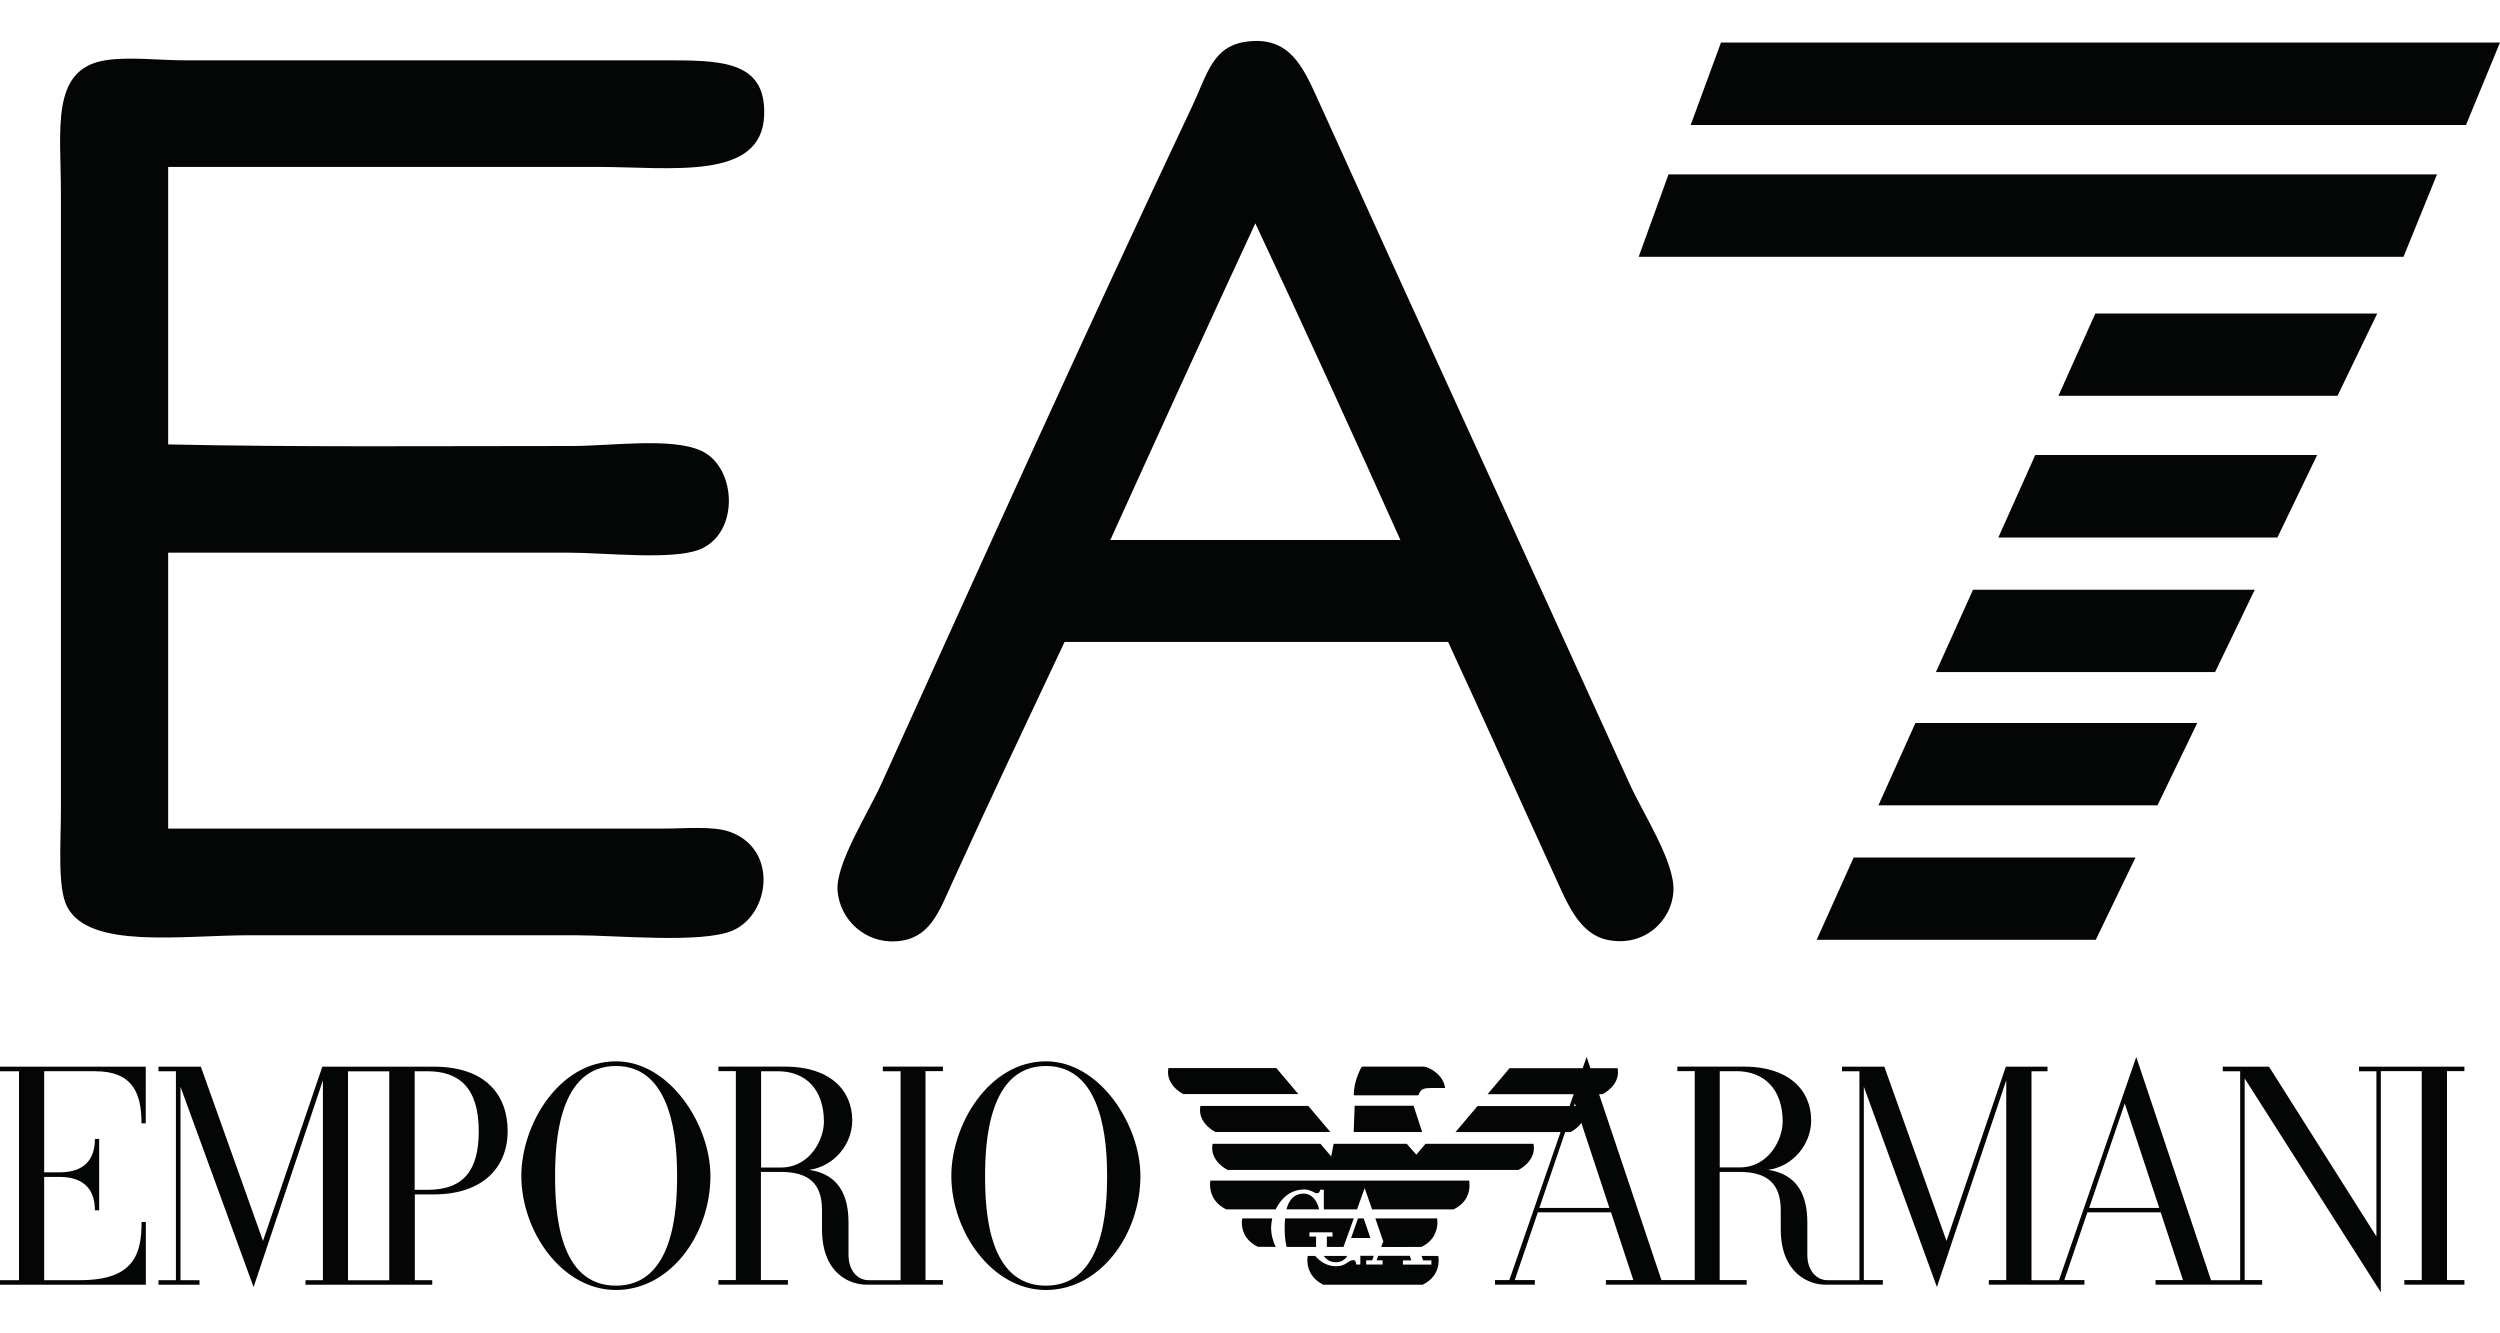 <?xml version="1.0" encoding="UTF-8"?> <svg xmlns="http://www.w3.org/2000/svg" id="a" viewBox="0 0 300 160"><path d="M173.73,77.03h-45.98c-4.62,9.81-8.91,18.82-13.43,28.78-1.72,3.79-2.79,6.9-6.81,7.15-3.68,.23-6.7-2.56-7-6.02-.28-3.24,3.57-9.17,5.3-12.98,12.26-27.1,24.54-54.3,37.28-81.27,1.82-3.85,2.42-7.21,6.62-7.71,5.07-.61,6.66,3.05,8.52,7.15,12.49,27.62,24.69,54.1,37.28,81.84,1.73,3.82,5.49,9.46,5.3,12.98-.19,3.56-3.54,6.76-7.94,5.83-3.35-.7-4.8-4.38-6.24-7.53-4.22-9.22-8.7-19.25-12.86-28.22h-.02Zm-40.49-12.23h34.81c-5.72-12.74-11.51-25.43-17.41-38-5.86,12.62-11.64,25.3-17.4,38Z" style="fill:#040505; fill-rule:evenodd;"></path><path d="M20.18,20.03V53.33c15.61,.34,31.79,.19,48.44,.19,4.75,0,11.95-1.06,15.52,.57,4.27,1.94,4.66,9.91-.19,11.85-3.28,1.31-11.4,.38-15.7,.38H20.18v33.11h59.42c2.66,0,5.94-.33,7.95,.38,5.84,2.05,4.89,9.88,.38,11.85-3.64,1.59-13.93,.57-18.92,.57H30.02c-8.25,0-19.26,1.7-21.95-3.39-1.2-2.27-.76-7.65-.76-11.67V23.23c0-7.74-1.27-14.92,5.3-15.99,2.84-.46,6.45,0,9.65,0h56.96c6.96,0,12.72-.16,12.48,6.58-.27,7.92-11.2,6.21-20.06,6.21H20.18Z" style="fill:#040505; fill-rule:evenodd;"></path><g><polygon points="300 5.1 206.52 5.1 202.88 15 295.92 15 300 5.1" style="fill:#040505;"></polygon><polygon points="292.44 20.93 200.22 20.93 196.64 30.82 288.42 30.82 292.44 20.93" style="fill:#040505;"></polygon><polygon points="285.27 37.62 251.44 37.62 247.01 47.5 280.5 47.5 285.27 37.62" style="fill:#040505;"></polygon><polygon points="278.06 54.6 244.23 54.6 239.8 64.5 273.29 64.5 278.06 54.6" style="fill:#040505;"></polygon><polygon points="270.57 70.77 236.76 70.77 232.31 80.65 265.81 80.65 270.57 70.77" style="fill:#040505;"></polygon><polygon points="263.67 86.76 229.85 86.76 225.41 96.64 258.9 96.64 263.67 86.76" style="fill:#040505;"></polygon><polygon points="256.26 102.9 222.44 102.9 218 112.78 251.49 112.78 256.26 102.9" style="fill:#040505;"></polygon></g><path d="M295.75,128h-12.67v.55h2.09v19.83l-12.89-20.38h-5.55v.55h2.09v25.07h-3.5l-8.97-26.78-9.27,26.78h-3.3v-25.07h1.92v-.55h-5l-7.12,20.91-7.46-20.91h-5.08v.55h2.09v25.07h-3.84c-1.32,0-2.41-1.17-2.41-3.03v-3.89c0-3.21-1.13-5.78-4.7-6.32,2.98-.41,5.16-3.06,5.16-5.93,0-3.64-2.7-6.46-8.07-6.46h-7.99v.55h2.09v25.07h-4l-8.98-26.78-9.27,26.78h-1.72v.55h4.78v-.55h-2.41l2.77-8.13h8.78l2.68,8.13h-3.29v.55h16.89v-.55h-3.24v-12.98h2.37c3.25,0,4.96,1.33,4.96,4.58v2.28c0,5.38,3.46,6.67,5.31,6.67h6.94v-.55h-2.28v-23.2l8.77,24.03,8.32-24.81v23.98h-2.09v.55h11.47v-.55h-2.41l2.77-8.13h8.79l2.68,8.13h-3.29v.55h12.79v-.55h-2.1v-24.2l16.34,25.66v-26.53h4.91v25.07h-2.09v.55h7.21v-.55h-2.09v-25.07h2.09v-.55h0Zm-111.03,16.95l4.27-12.53,4.14,12.53h-8.41Zm21.65-4.86v-11.55h2.01c3.31,0,5.54,2.16,5.54,6.05,0,2.15-1.68,5.5-5.16,5.5h-2.38Zm44.33,4.86l4.27-12.53,4.14,12.53h-8.41Z" style="fill:#040505; fill-rule:evenodd;"></path><path d="M11.43,128.55c4.44,0,5.55,2.57,5.55,6.25h.51v-6.8H0v.55H2.28v25.07H0v.55H17.5v-7.53h-.51c0,3.89-.95,6.98-7.38,6.98H5.3v-12.39h1.85c2.88,0,4.24,1.49,4.24,4.01h.51v-8.57h-.51c0,2.56-1.37,4.01-4.24,4.01h-1.85v-12.14h6.14Z" style="fill:#040505; fill-rule:evenodd;"></path><path d="M125.51,127.36c-6.85,0-11.35,7.62-11.35,13.74,0,6.67,4.87,13.7,11.35,13.7s11.34-6.6,11.34-13.7c0-6.11-4.87-13.74-11.34-13.74h0Zm0,26.92c-6.96,0-7.3-9.09-7.3-13.18s.46-13.18,7.3-13.18,7.34,9.13,7.34,13.18-.39,13.18-7.34,13.18h0Z" style="fill:#040505; fill-rule:evenodd;"></path><path d="M73.91,127.36c-6.85,0-11.35,7.62-11.35,13.74,0,6.67,4.87,13.7,11.35,13.7s11.34-6.6,11.34-13.7c0-6.11-4.87-13.74-11.34-13.74h0Zm0,26.92c-6.96,0-7.3-9.09-7.3-13.18s.46-13.18,7.3-13.18,7.34,9.13,7.34,13.18-.39,13.18-7.34,13.18h0Z" style="fill:#040505; fill-rule:evenodd;"></path><path d="M105.98,128.55h2.09v25.07h-3.84c-1.33,0-2.41-1.17-2.41-3.03v-3.89c0-3.21-1.13-5.78-4.71-6.32,2.98-.41,5.16-3.06,5.16-5.93,0-3.64-2.7-6.46-8.07-6.46h-7.99v.55h2.09v25.07h-2.09v.55h8.34v-.55h-3.24v-12.98h2.37c3.26,0,4.96,1.29,4.96,4.58v2.28c0,5.46,3.46,6.67,5.31,6.67h9.2v-.55h-2.09v-25.07h2.09v-.55h-7.21v.55h0Zm-14.65,11.55v-11.55h2.01c3.32,0,5.53,2.16,5.53,6.05,0,2.15-1.68,5.5-5.16,5.5h-2.37Z" style="fill:#040505; fill-rule:evenodd;"></path><path d="M52.02,128h-13.34l-7.12,20.91-7.46-20.91h-5.08v.55h2.09v25.07h-2.09v.55h4.92v-.55h-2.28v-23.2l8.77,24.03,8.32-24.81v23.98h-2.09v.55h15.21v-.55h-2.09v-10.29h2.26c5.98,0,8.88-3.33,8.88-7.59s-2.55-7.74-8.88-7.74h0Zm-5.31,25.63h-4.95v-25.07h4.95v25.07h0Zm4.58-10.85h-1.53v-14.23h1.53c3.79,0,6.16,1.96,6.16,7.19,0,4.72-1.82,7.04-6.16,7.04h0Z" style="fill:#040505; fill-rule:evenodd;"></path><path d="M184.02,137.26c.03,.17,.05,.34,.05,.5,0,1.73-1.85,2.63-1.85,2.63h-34.91s-1.85-.89-1.85-2.63c0-.16,.02-.33,.05-.5h12.95l1.28,1.51,.3-1.51h8.77l1.15,1.3,1.1-1.3h12.96Z" style="fill:#040505; fill-rule:evenodd;"></path><polygon points="169.63 132.69 170.66 135.84 162.44 135.84 162.56 132.69 169.63 132.69 169.63 132.69" style="fill:#040505; fill-rule:evenodd;"></polygon><path d="M190.26,132.72c.03,.17,.05,.34,.05,.5,0,1.73-1.85,2.63-1.85,2.63h-13.8l2.64-3.12h12.95Z" style="fill:#040505; fill-rule:evenodd;"></path><path d="M157,132.72l2.64,3.12h-13.79s-1.85-.89-1.85-2.63c0-.16,.02-.33,.05-.5h12.95Z" style="fill:#040505; fill-rule:evenodd;"></path><path d="M194.11,128.17c.03,.18,.05,.34,.05,.5,0,1.73-1.85,2.63-1.85,2.63h-13.8l2.64-3.12h12.96Z" style="fill:#040505; fill-rule:evenodd;"></path><path d="M171.6,130.57c-.73,0-1.15,.11-1.39,.87h-7.75v-.09c-.02-1.58,.82-3.1,.85-3.18,.06-.1,.12-.18,.24-.18h7.22c.73,0,2.48,1.02,2.64,2.57h-1.81Z" style="fill:#040505; fill-rule:evenodd;"></path><path d="M142.01,131.3s-1.85-.89-1.85-2.63c0-.16,.02-.33,.05-.5h12.95l2.64,3.12h-13.79Z" style="fill:#040505; fill-rule:evenodd;"></path><polygon points="163.64 146.21 164.45 148.56 162.13 148.56 162.96 146.21 163.64 146.21 163.64 146.21" style="fill:#040505; fill-rule:evenodd;"></polygon><path d="M169.18,150.71l.18,.54h-1.01v.5h3.42v-.5h-1l-.18-.54h2s.05,.24,.05,.54c0,1.35-.75,2.36-1.93,2.92h-11.9c-1.67-.81-1.93-2.2-1.93-2.95,0-.29,.04-.48,.05-.51h.89c.63,.74,1.49,1.24,2.52,1.24,1.23,0,1.4-.74,2.08-.74,.15,0,.3,.14,.33,.53h.49v-1.04h1.61l-.19,.54h-.72v.5h1.97v-.5h-.72l.19-.54h3.81Z" style="fill:#040505; fill-rule:evenodd;"></path><path d="M156.48,142.73c.43,0,.76,.13,1.01,.25,.12,.06,.38,.21,.5,.21,.26,0,.38-.1,.43-.42h.44v2.36h3.98l.92-2.56,.89,2.56h9.76c1.68-.81,1.93-2.12,1.93-2.89,0-.29-.03-.5-.04-.57h-31.06s-.04,.21-.04,.46c0,.74,.24,2.17,1.96,3h5.92c.62-1.29,1.75-2.39,3.41-2.39h0Z" style="fill:#040505; fill-rule:evenodd;"></path><path d="M149.08,146.21s-.06,.21-.06,.5c0,.74,.26,2.11,1.92,2.9,.97,0,.78,.02,2.15,.02-.37-.74-.56-1.56-.56-2.28,0-.36,.05-.74,.14-1.14h-3.6Z" style="fill:#040505; fill-rule:evenodd;"></path><polygon points="165.75 149.63 165.96 149.03 168.61 149.03 168.81 149.63 165.75 149.63 165.75 149.63" style="fill:#040505; fill-rule:evenodd;"></polygon><path d="M165.03,146.21h7.42s.04,.2,.04,.47c0,.73-.24,2.14-1.92,2.95h-4.35l-1.18-3.42h0Z" style="fill:#040505; fill-rule:evenodd;"></path><path d="M162.45,146.21h-8.24c-.04,.41-.05,.8-.05,1.14,0,.7,.04,1.53,.23,2.28h3.54v-1.25h-.8v-.5h2.77v.5h-.68v1.25h2l1.23-3.42h0Z" style="fill:#040505; fill-rule:evenodd;"></path><path d="M161.68,150.71c-.26,.43-.73,.76-1.36,.76-.68,0-1.14-.3-1.47-.76h2.83Z" style="fill:#040505; fill-rule:evenodd;"></path><path d="M154.38,145.12c.26-1.03,.85-1.89,2.1-1.89,.7,0,1.51,.56,1.82,1.89h-3.92Z" style="fill:#040505; fill-rule:evenodd;"></path></svg> 